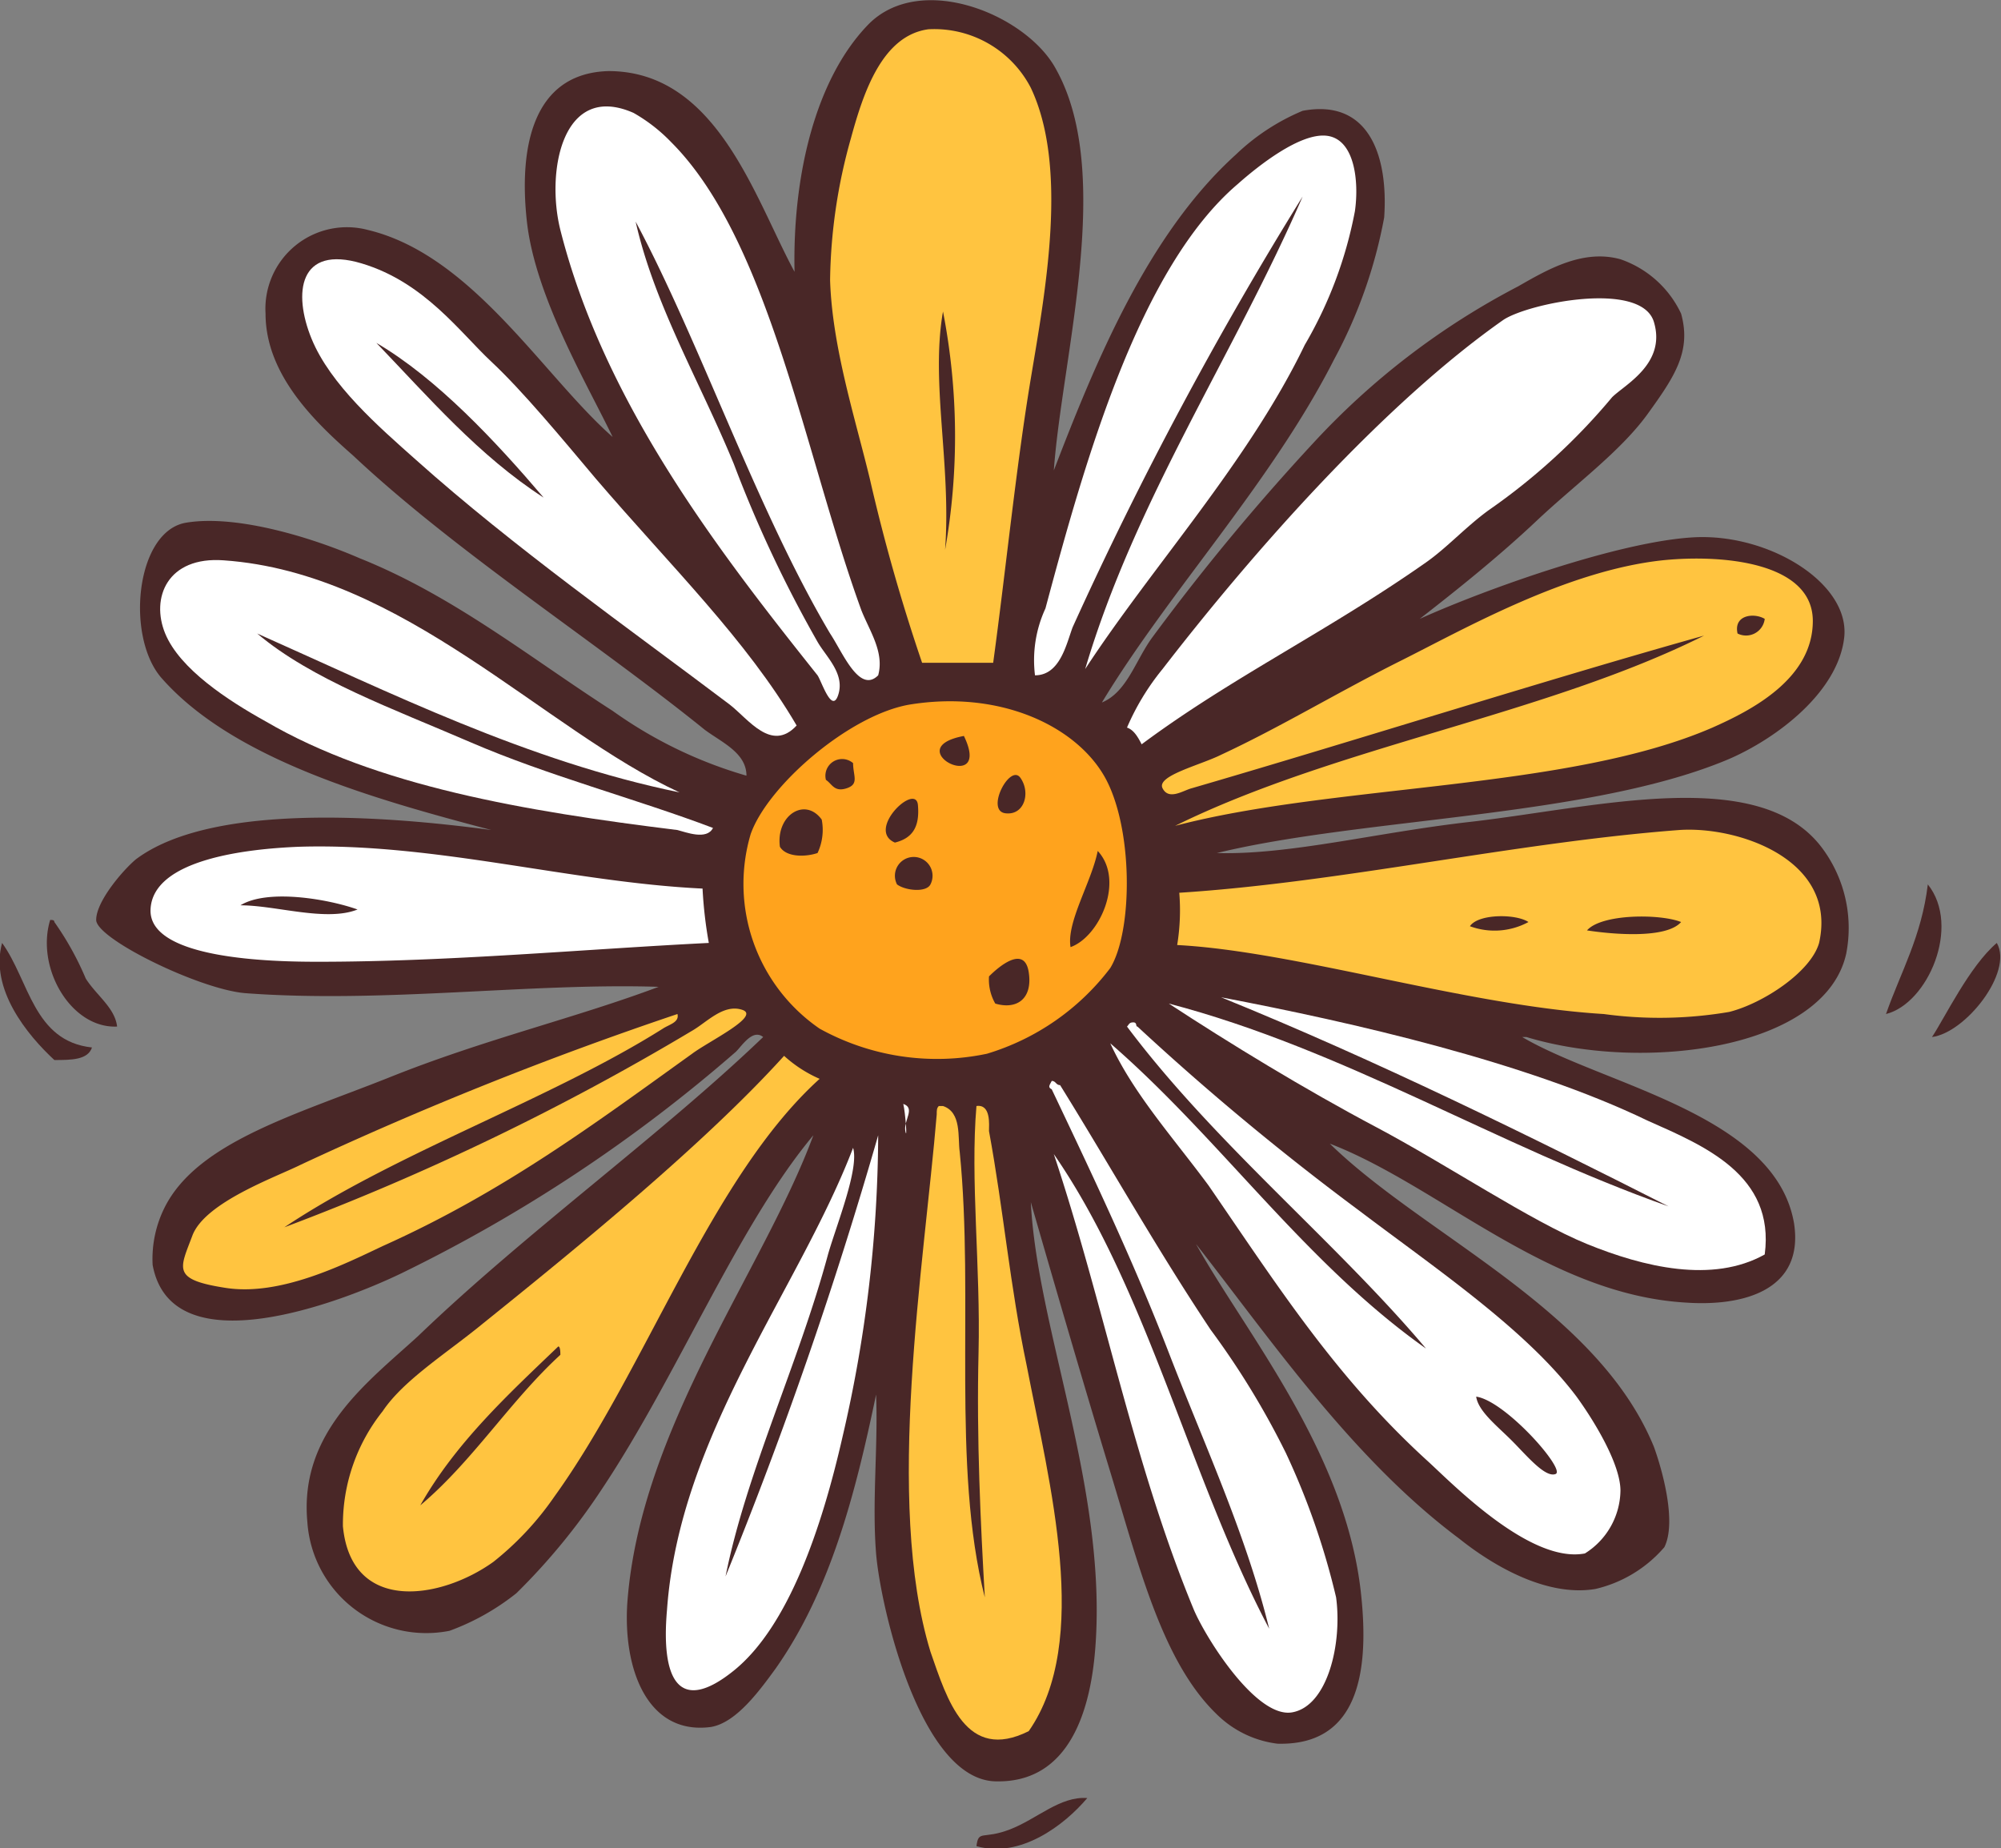 <?xml version="1.0" encoding="UTF-8"?>
<svg xmlns="http://www.w3.org/2000/svg" viewBox="0 0 95.7 88.4">
  <rect x="0" y="0" width="95.7" height="88.4" fill="#808080" stroke="none"/>
  <defs>
    <style>.cls-1{fill:#492727;}.cls-1,.cls-2,.cls-3,.cls-4{fill-rule:evenodd;}.cls-2{fill:#ffc440;}.cls-3{fill:#fff;}.cls-4{fill:#ffa31d;}</style>
  </defs>
  <g id="Layer_2" data-name="Layer 2">
    <g id="Layer_1-2" data-name="Layer 1">
      <path class="cls-1" d="M92.2,42.3c-.3,2.5-1.3,4.2-2,6.2C92.2,48,93.8,44.3,92.2,42.3Z"></path>
      <path class="cls-1" d="M5.6,49.1c-.1-.9-1-1.5-1.5-2.3a14.3,14.3,0,0,0-1.5-2.7c0-.1-.1-.1-.2-.1C1.7,46.3,3.4,49.2,5.6,49.1Z"></path>
      <path class="cls-1" d="M2.6,50.7c.8,0,1.6,0,1.8-.6-2.8-.3-3-3.2-4.3-5C-.5,47.3,1.3,49.5,2.6,50.7Z"></path>
      <path class="cls-1" d="M46.7,88.3c2.1.6,4.2-1,5.3-2.3-1.3-.1-2.4,1-3.7,1.5S46.8,87.5,46.7,88.3Z"></path>
      <path class="cls-1" d="M95.5,45.1c-1.3,1.1-2.5,3.6-3.1,4.5C94,49.4,96.3,46.5,95.5,45.1Z"></path>
      <path class="cls-1" d="M11.7,47.5c6.6.5,13.7-.5,19.8-.3-4,1.5-8.3,2.5-12.8,4.3S9.5,54.6,7.9,57.7a5.5,5.5,0,0,0-.6,2.8c.9,4.9,9,1.8,11.9.4a72.9,72.9,0,0,0,16-10.6c.3-.3.8-1.1,1.3-.7C31.6,54.3,25.2,58.9,20,63.9c-2.4,2.2-5.7,4.6-5.3,8.9A5.7,5.7,0,0,0,21.5,78a11.4,11.4,0,0,0,3.2-1.8,30.5,30.5,0,0,0,4.1-5c3.6-5.4,6.5-12.6,10.1-16.9-2.4,6.5-8.3,14-8.9,22.4-.2,3.2,1,6.3,4,5.9,1.2-.2,2.3-1.7,3.1-2.8,2.6-3.7,3.8-8.3,4.8-13.1.1,2.5-.2,5.1,0,7.6S44,85.1,47.6,85.2s4.6-3.5,4.8-6.6c.5-7.5-2.8-15.1-3.1-21.1,1.1,3.8,2.4,8.3,3.8,12.9s2.5,9.1,5.1,11.6a5,5,0,0,0,2.9,1.4c3.8.1,4.4-3.3,4-7.1-.7-6.8-5.5-12.5-7.9-16.8,3.6,4.6,7.5,10.3,12.6,14.1,1.5,1.2,4.1,2.8,6.5,2.4a6.2,6.2,0,0,0,3.3-2c.6-1.2-.1-3.7-.5-4.8-2.7-6.6-11-10.1-15.5-14.5,5.2,2,10.4,7.2,17,7.6,2.8.2,5.7-.6,5.2-3.8-.9-5.2-9.1-6.6-13-8.9H73c5.6,1.7,14.3.6,15.3-4a6.4,6.4,0,0,0-1.2-5.1c-3-3.9-10.7-1.9-16.7-1.2-4.5.5-8.7,1.6-12.2,1.5,7-1.7,17.9-1.7,24.5-4.5,2.3-1,5.2-3.2,5.5-5.8s-3.6-5-7.2-4.8-10,2.5-13.1,3.9c1.8-1.4,3.8-3,5.6-4.7s4-3.3,5.3-5.1,2.1-3,1.6-4.8a5,5,0,0,0-2.9-2.6c-1.8-.5-3.5.5-4.9,1.3a35.8,35.8,0,0,0-9.8,7.5,108.3,108.3,0,0,0-7.7,9.3c-.8,1.1-1.2,2.6-2.4,3.1,3.2-5.3,8.1-10.5,11.1-16.4a23.1,23.1,0,0,0,2.4-6.8c.2-2.9-.7-5.7-3.9-5.1a10.4,10.4,0,0,0-3.2,2.1c-4.2,3.8-6.7,9.9-8.7,15.1.4-5.5,2.9-14.2.1-19.2C49.1.7,44-1.4,41.5,1.2S37.9,8.4,38,13c-1.9-3.5-3.7-9.6-8.9-9.6-3.6.1-4.3,3.6-3.9,7.2s2.9,7.8,4.1,10.3C26,18,22.6,12.2,17.6,11a3.9,3.9,0,0,0-4.9,4c0,3,2.5,5.3,4.2,6.8,4.9,4.6,11.6,8.9,16.8,13.1.8.6,2,1.1,2,2.2A21,21,0,0,1,29.3,34c-3.9-2.5-7.6-5.5-12.1-7.3-2.3-1-5.9-2.1-8.3-1.7S6,30.4,7.7,32.4c3.4,3.9,10.1,5.8,15.8,7.3-5.2-.7-13.4-1.3-17,1.4-.6.5-1.9,2-1.9,2.9S9.5,47.3,11.7,47.5Z"></path>
      <path class="cls-2" d="M47.5,31.7H44.1a88.3,88.3,0,0,1-2.5-8.8c-.7-2.9-1.8-6.3-1.9-9.5a26,26,0,0,1,1-6.8c.6-2.2,1.5-4.9,3.7-5.2a5.2,5.2,0,0,1,4.9,2.8c1.8,3.8.7,9.7,0,13.9S48.1,27.3,47.5,31.7Zm-2.3-5.4a31.2,31.2,0,0,0-.1-11.4C44.5,18.3,45.5,22.2,45.2,26.3Z"></path>
      <path class="cls-3" d="M42,32.3c-.9.9-1.7-1.1-2.3-2-3.5-5.9-6.2-13.9-9.3-19.7.9,4,3.1,7.7,4.7,11.6a60.2,60.2,0,0,0,4,8.5c.4.7,1.3,1.5,1,2.5s-.8-.6-1-.9c-4.7-5.9-10.2-13-12.3-21.3-.7-2.8.1-7.1,3.5-5.6a7.9,7.9,0,0,1,1.8,1.4c4.7,4.7,6.4,15,9.1,22.4C41.6,30.2,42.3,31.2,42,32.3Z"></path>
      <path class="cls-3" d="M38.1,34.7c-1.2,1.3-2.3-.3-3.2-1C30,30,24.6,26.2,19.9,22c-1.8-1.6-4.1-3.6-5-5.8s-.6-4.5,2.4-3.6,4.7,3.3,6.2,4.7,3.4,3.7,5,5.6C32.1,27.1,35.7,30.6,38.1,34.7ZM26,23.8c-2.3-2.7-5.1-5.7-8-7.4C20.5,19,22.9,21.8,26,23.8Z"></path>
      <path class="cls-3" d="M54.6,35.6c-.2-.4-.4-.7-.7-.8A11.7,11.7,0,0,1,55.6,32C60,26.3,66.2,19.3,71.9,15.3c1.2-.8,6.6-1.9,7.2.1s-1.4,3-2,3.6a29.8,29.8,0,0,1-5.9,5.4c-1.1.8-2,1.8-3,2.5C63.5,30.2,58.9,32.4,54.6,35.6Z"></path>
      <path class="cls-3" d="M32.5,37.9c-7.3-1.5-13.9-4.8-20.2-7.6,2.6,2.2,6.5,3.6,10.2,5.2s7.9,2.7,11.6,4.1c-.3.6-1.3.2-1.7.1-7.3-.9-14.4-2.1-19.7-5.2-1.8-1-4.1-2.5-4.8-4.2s.1-3.7,2.8-3.5C19.3,27.4,26,34.9,32.5,37.9Z"></path>
      <path class="cls-2" d="M56.2,39.5c7.7-3.8,17.7-5.3,25.3-9.1-7.5,2.1-16.6,5-24.5,7.3-.4.1-1.1.6-1.4,0s1.8-1.1,2.8-1.6c2.8-1.3,5.6-3,8.6-4.5s7.9-4.3,12.5-4.8c2.9-.3,7.2.1,7.2,2.9s-3,4.3-4.8,5.1C75,37.8,63.8,37.5,56.2,39.5Zm26.9-9.2a.9.9,0,0,0,1.3-.7C83.9,29.3,82.9,29.4,83.1,30.3Z"></path>
      <path class="cls-4" d="M43.5,33.7c4.3-.7,7.9,1,9.3,3.4s1.4,7.4.3,9.2a11.6,11.6,0,0,1-5.9,4.1,11.6,11.6,0,0,1-8-1.2,8.4,8.4,0,0,1-3.3-9.3C36.7,37.6,40.6,34.2,43.5,33.7Zm2.6,1.5c-3.2.6,1.4,2.9,0,0Zm-6.6,2.1c.3.2.4.6,1,.4s.3-.6.3-1.2A.8.8,0,0,0,39.5,37.3Zm8.6,1.6c.9.1,1.2-1,.7-1.7S47.1,38.8,48.1,38.9Zm-5.3,1.4c.8-.2,1.2-.7,1.1-1.8S41.4,39.7,42.8,40.3Zm-5.5.2c.3.5,1.2.5,1.8.3a2.6,2.6,0,0,0,.2-1.6C38.5,38.1,37.1,39,37.3,40.5Zm13.9,4.8c1.4-.5,2.6-3.2,1.3-4.6C52.2,42.2,51,44.1,51.2,45.3Zm-8.3-3c.4.3,1.4.4,1.6,0A.9.9,0,1,0,42.9,42.3Zm4.4,4.4a2.3,2.3,0,0,0,.3,1.3c1,.3,1.8-.2,1.6-1.5S47.8,46.2,47.3,46.7Z"></path>
      <path class="cls-2" d="M56.3,45.2a10.3,10.3,0,0,0,.1-2.5c7.8-.5,16-2.4,23.9-3,2.8-.2,7.6,1.4,6.7,5.4-.4,1.4-2.7,2.9-4.3,3.3a19.8,19.8,0,0,1-6,.1C70.1,48.1,62,45.5,56.3,45.2Zm14-.9a3.4,3.4,0,0,0,2.8-.2C72.5,43.7,70.7,43.7,70.3,44.3Zm5.6.2c1.3.2,3.8.4,4.5-.4C79.4,43.7,76.6,43.7,75.9,44.5Z"></path>
      <path class="cls-3" d="M33.6,42.5a20.6,20.6,0,0,0,.3,2.6c-6,.3-12.4.9-18.7.9-2.1,0-8.1-.1-8-2.5s4.6-2.9,7.1-3C20.8,40.3,27.3,42.2,33.6,42.5Zm-22.1.8c1.7,0,4.1.8,5.6.2C15.7,43,12.8,42.5,11.5,43.3Z"></path>
      <path class="cls-3" d="M58.4,47.7c6.3,1.2,14.6,3.1,20.4,5.9,2.7,1.2,6.1,2.6,5.6,6.4-2.5,1.4-5.8.6-8.5-.5s-6.7-3.8-10.1-5.6-7-4-9.9-5.9c8.4,2.2,15.7,6.8,23.9,9.7C73.3,54.4,65.8,50.7,58.4,47.7Z"></path>
      <path class="cls-3" d="M53.1,49.9c5.3,4.6,9.3,10.5,15.1,14.6-4.3-5.1-10.1-9.8-14.3-15.4.1-.1.1-.2.3-.2s.1.2.2.2A126.9,126.9,0,0,0,65,57.9c3.7,2.8,8,5.7,10.4,8.9.8,1.1,2.1,3.2,2.1,4.5a3.6,3.6,0,0,1-1.7,3c-2.6.5-6.3-3.3-7.5-4.4-4.4-4-7.2-8.4-10.5-13.2C56.1,54.4,54.2,52.3,53.1,49.9ZM70.6,66.8c.1.7,1,1.4,1.7,2.1s1.6,1.8,2.1,1.6S72,67,70.6,66.8Z"></path>
      <path class="cls-2" d="M39.2,51.6c-5.2,4.7-8.3,13.9-12.7,20a14.4,14.4,0,0,1-2.9,3.1c-2.5,1.8-6.8,2.5-7.2-1.7a8.7,8.7,0,0,1,1.9-5.5c1-1.5,3.1-2.8,4.8-4.2,4.6-3.7,10.6-8.6,14.4-12.8A6.2,6.2,0,0,0,39.2,51.6ZM20.1,72c2.5-2.1,4.3-5,6.7-7.2,0-.1,0-.4-.1-.4C24.3,66.7,21.8,69,20.1,72Z"></path>
      <path class="cls-3" d="M50.3,51.7c.2,0,.2.2.4.2,2.3,3.7,4.6,7.8,7.2,11.7a38.7,38.7,0,0,1,3.6,5.9,35.3,35.3,0,0,1,2.4,6.9c.3,2.2-.4,5.2-2.1,5.5s-4.1-3.5-4.7-4.9c-2.9-7-4.3-14.6-6.7-21.8,4.5,6.5,6.5,15.5,10.3,22.7-1.1-4.5-3.1-8.8-4.8-13.2s-3.7-8.6-5.6-12.6C50.1,52,50.2,51.9,50.3,51.7Z"></path>
      <path class="cls-3" d="M43.2,52.8c.6.2,0,.8.1,1.3S43.3,53.2,43.2,52.8Z"></path>
      <path class="cls-2" d="M45.1,52.9c.9.3.7,1.5.8,2.2.7,7-.4,15,1.2,21.3-.2-3.5-.4-7.6-.3-11.7s-.4-8.3-.1-11.8c.7-.1.6.9.6,1.2.7,3.8,1,7.4,1.8,11.2,1.1,5.7,3.1,13.2.1,17.5-3,1.5-3.9-1.5-4.7-3.8-2.2-7.2-.3-18.5.3-25.7,0-.2,0-.3.1-.4Z"></path>
      <path class="cls-3" d="M62.3,9.4A180.7,180.7,0,0,0,51.3,30c-.3.8-.6,2.3-1.8,2.3a5.9,5.9,0,0,1,.5-3.2c1.9-7.1,4.5-16.3,9.2-20.3.9-.8,3-2.5,4.3-2.3s1.5,2.2,1.3,3.6a20,20,0,0,1-2.4,6.4C59.7,22.1,55.1,27.1,51.9,32,54.3,23.9,59,17,62.3,9.4Z"></path>
      <path class="cls-2" d="M13.6,58.7a120.9,120.9,0,0,0,19.5-9.4c.7-.4,1.5-1.3,2.4-1s-1.6,1.5-2.4,2.1c-4.6,3.3-9,6.6-14.8,9.2-1.9.9-4.9,2.4-7.5,2s-2.2-.9-1.6-2.5,4-2.8,5.2-3.4a173.1,173.1,0,0,1,18-7.2c.1.4-.4.5-.7.7C26.3,52.6,19,55.1,13.6,58.7Z"></path>
      <path class="cls-3" d="M34.7,75.4A208.9,208.9,0,0,0,42,54.3a64.4,64.4,0,0,1-1.7,14.4c-1,4.4-2.6,9.1-5.2,11.2s-3.5.5-3.2-2.9c.6-8.4,6.3-15.3,8.9-22.1h0c.3,1-.8,3.7-1.2,5.1C38.2,65.2,35.7,70.4,34.7,75.4Z"></path>
    </g>
  </g>
</svg>
